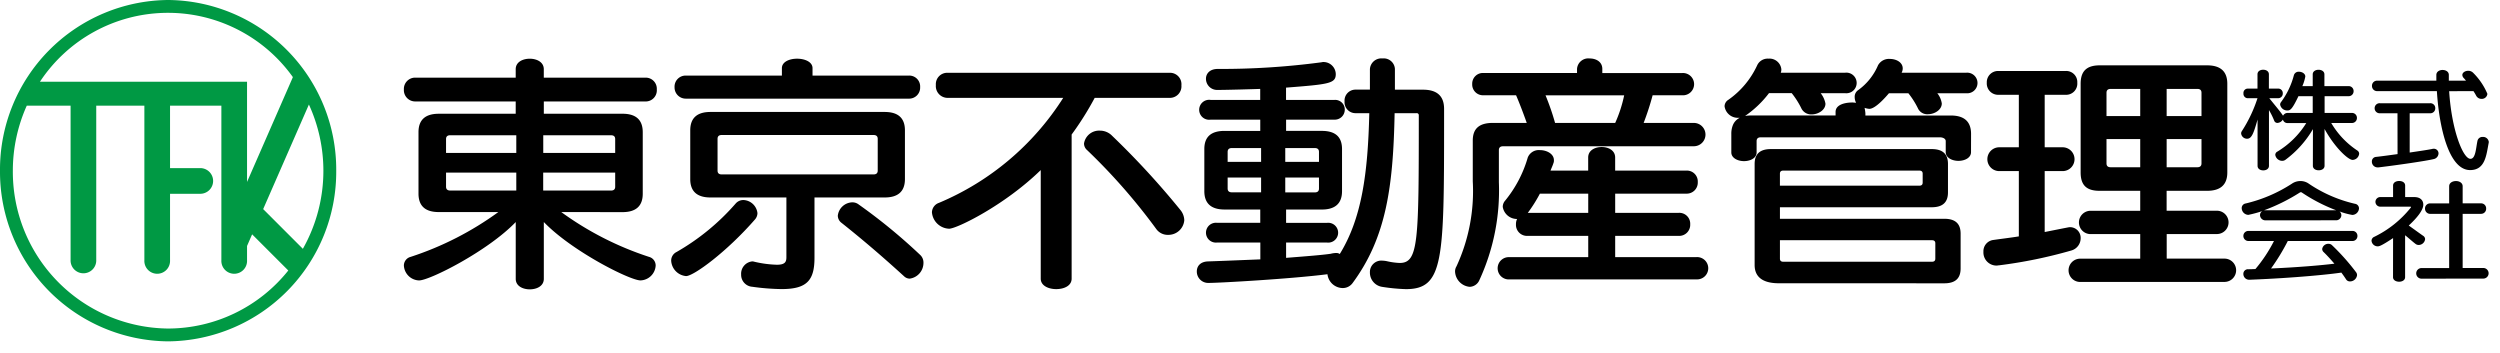 <svg id="ロゴ_実データ" xmlns="http://www.w3.org/2000/svg" viewBox="0 0 191 27" width="191" height="27" preserveAspectRatio="xMinYMid"><defs><style>.cls-1{fill:none;}.cls-2{fill:#094;}</style></defs><path d="M42.879,16.2a24.012,24.012,0,0,0,6.7,3.423.683.683,0,0,1,.514.665,1.2,1.2,0,0,1-1.159,1.135c-.815,0-5.26-2.249-7.386-4.46v4.343c0,.547-.536.8-1.073.8s-1.073-.254-1.073-.8V16.965c-2.125,2.211-6.57,4.46-7.386,4.46a1.2,1.2,0,0,1-1.159-1.135.683.683,0,0,1,.516-.665,24.026,24.026,0,0,0,6.7-3.423H33.519q-1.545,0-1.546-1.408V10.1q0-1.408,1.546-1.409H39.4V7.751H31.738a.865.865,0,0,1-.881-.919.86.86,0,0,1,.881-.9H39.4V5.286c0-.547.537-.8,1.073-.8s1.073.255,1.073.8v.647H49.3a.847.847,0,0,1,.88.9.852.852,0,0,1-.88.919H41.548V8.69H47.56q1.545,0,1.546,1.409v4.7q0,1.407-1.546,1.408Zm-3.434-5.868H34.4q-.322,0-.322.293v1.057h5.367Zm0,2.855H34.078v1.077q0,.293.322.293h5.045ZM47,10.627c0-.2-.106-.293-.321-.293H41.505v1.35H47Zm0,2.562h-5.5v1.37H46.68c.215,0,.321-.1.321-.293Z"/><path d="M52.415,21.093a1.251,1.251,0,0,1-1.137-1.174.733.733,0,0,1,.408-.665,17.5,17.5,0,0,0,4.53-3.717.78.78,0,0,1,.579-.255,1.125,1.125,0,0,1,1.074,1,.751.751,0,0,1-.193.489C55.529,19.234,53,21.093,52.415,21.093Zm0-13.557a.855.855,0,0,1-.879-.88.844.844,0,0,1,.879-.881h7.322V5.208c0-.488.58-.724,1.159-.724s1.181.236,1.181.724v.567h7.342a.832.832,0,0,1,.88.881.842.842,0,0,1-.88.88Zm9.812,7.551V19.7c0,1.74-.6,2.386-2.512,2.386a17.511,17.511,0,0,1-2.232-.176.916.916,0,0,1-.86-.938.947.947,0,0,1,.838-1,.453.453,0,0,1,.151.02,8.45,8.45,0,0,0,1.738.234c.623,0,.731-.214.731-.567V15.087h-5.8q-1.547,0-1.546-1.408V9.962q0-1.41,1.546-1.408h13.31q1.547,0,1.546,1.408v3.717q0,1.407-1.546,1.408Zm4.831-4.48q0-.292-.322-.293H55.142q-.321,0-.321.293v2.426q0,.293.321.293H66.736q.322,0,.322-.293Zm2.018,10.505c-1.611-1.468-3.134-2.778-4.787-4.089a.693.693,0,0,1-.28-.547A1.146,1.146,0,0,1,65.1,15.459a.779.779,0,0,1,.494.156,42.839,42.839,0,0,1,4.7,3.854.793.793,0,0,1,.258.626,1.213,1.213,0,0,1-1.052,1.193A.638.638,0,0,1,69.076,21.112Z"/><path d="M79.512,12.994c-2.769,2.7-6.419,4.48-7,4.48A1.367,1.367,0,0,1,71.2,16.222a.787.787,0,0,1,.537-.724A20.76,20.76,0,0,0,81.23,7.477H72.384A.9.9,0,0,1,71.5,6.5a.869.869,0,0,1,.88-.939h17a.874.874,0,0,1,.88.958.884.884,0,0,1-.88.959H83.634a22.973,22.973,0,0,1-1.761,2.8V21.288c0,.548-.579.8-1.18.8-.579,0-1.181-.254-1.181-.8Zm9.747,4.949a1.078,1.078,0,0,1-.923-.45,45.475,45.475,0,0,0-5.281-6.025.665.665,0,0,1-.236-.508,1.167,1.167,0,0,1,1.223-.979,1.292,1.292,0,0,1,.923.392A62.023,62.023,0,0,1,90.2,16.065a1.287,1.287,0,0,1,.279.763A1.215,1.215,0,0,1,89.259,17.943Z"/><path d="M98.258,18.53V19.7c1.5-.118,2.77-.216,3.414-.313a1.746,1.746,0,0,1,.408-.059.466.466,0,0,1,.279.078c1.675-2.719,2.147-6.123,2.255-10.759h-1.053a.838.838,0,0,1-.837-.9.837.837,0,0,1,.837-.9h1.1V5.286a.876.876,0,0,1,.966-.821.855.855,0,0,1,.944.8V6.852h2.147q1.611,0,1.61,1.466v.94c0,10.661-.043,12.832-2.919,12.832a14.083,14.083,0,0,1-1.825-.176,1.1,1.1,0,0,1-.923-1.1.873.873,0,0,1,.966-.9,2.048,2.048,0,0,1,.322.039,5.263,5.263,0,0,0,.987.137c1.439,0,1.46-1.623,1.46-11.287a.152.152,0,0,0-.172-.157h-1.675c-.107,5.556-.622,9.488-3.219,12.99a.925.925,0,0,1-.731.371,1.186,1.186,0,0,1-1.181-1.056c-2.748.352-8.222.665-9.1.665a.869.869,0,0,1-.881-.881c0-.39.258-.743.859-.763,1.16-.039,2.577-.1,3.994-.156V18.53H92.977a.758.758,0,1,1,0-1.507h3.307V16.007H93.557q-1.547,0-1.546-1.409V11.39c0-.939.515-1.389,1.546-1.389h2.727v-.86H92.5a.763.763,0,1,1,0-1.507h3.78V6.793c-.559.019-2.492.078-3.264.078a.852.852,0,0,1-.88-.86c0-.372.278-.744.9-.744a58.025,58.025,0,0,0,7.922-.508.574.574,0,0,1,.172-.02.94.94,0,0,1,.923.919c0,.724-.515.782-3.8,1.037v.939h3.694a.734.734,0,0,1,.794.743.763.763,0,0,1-.794.764H98.258V10h2.727c1.03,0,1.546.45,1.546,1.389V14.6q0,1.409-1.546,1.409H98.258v1.016h3.135a.758.758,0,1,1,0,1.507Zm-1.91-7.219H94.115q-.322,0-.323.294v.763h2.556Zm0,2.25H93.792V14.4q0,.294.323.294h2.233Zm4.422-1.956q0-.294-.321-.294H98.194v1.057h2.576Zm0,1.956H98.194V14.7h2.255q.321,0,.321-.294Z"/><path d="M114.836,11.175c-.214,0-.322.1-.322.293v2.445a16.334,16.334,0,0,1-1.5,7.512.835.835,0,0,1-.73.489,1.23,1.23,0,0,1-1.117-1.154.733.733,0,0,1,.108-.41,13.684,13.684,0,0,0,1.245-6.5v-3.11c0-.938.516-1.35,1.546-1.35h2.576c-.236-.684-.622-1.682-.815-2.112h-2.491a.822.822,0,0,1-.859-.861.817.817,0,0,1,.859-.841h7.149V5.267a.863.863,0,0,1,.967-.8c.493,0,.965.255.965.8V5.58h6.12a.851.851,0,1,1,0,1.7h-2.277a20.894,20.894,0,0,1-.686,2.112h3.864a.891.891,0,0,1,0,1.781Zm.494,10.172a.852.852,0,1,1,0-1.7h6.011V18.021H116.7a.842.842,0,0,1-.88-.88.883.883,0,0,1,.086-.411,1.1,1.1,0,0,1-1.095-.92.708.708,0,0,1,.171-.468,9.246,9.246,0,0,0,1.739-3.307.907.907,0,0,1,.923-.567c.537,0,1.074.294,1.074.763a.528.528,0,0,1-.043.254c-.064.2-.15.372-.215.548h2.877v-1c0-.548.515-.8,1.031-.8s1.03.254,1.03.8v1h5.431a.833.833,0,0,1,.881.88.843.843,0,0,1-.881.881H123.4v1.467h4.852a.832.832,0,0,1,.88.88.842.842,0,0,1-.88.88H123.4v1.623h6.2a.852.852,0,1,1,0,1.7Zm6.011-6.553h-3.693a11.093,11.093,0,0,1-.923,1.467h4.616Zm-3.263-7.512a18.906,18.906,0,0,1,.73,2.112H123.4a10.129,10.129,0,0,0,.687-2.112Z"/><path d="M150.586,11.625c0,.43-.472.665-.966.665-.472,0-.966-.235-.966-.665v-.842c0-.2-.237-.293-.451-.293H134.527q-.322,0-.322.293v.861c0,.43-.472.666-.966.666-.472,0-.966-.236-.966-.666V10.235a1.746,1.746,0,0,1,.129-.7A1.081,1.081,0,0,1,132.916,9h-.107a1.02,1.02,0,0,1-1.052-.88.594.594,0,0,1,.28-.489,6.562,6.562,0,0,0,2.211-2.641.883.883,0,0,1,.859-.509.91.91,0,0,1,.987.8.651.651,0,0,1-.043.274h4.917a.788.788,0,1,1,0,1.565H139.1a1.8,1.8,0,0,1,.365.8c0,.489-.558.821-1.052.821a.831.831,0,0,1-.773-.431,6.309,6.309,0,0,0-.752-1.193H135.15a7.872,7.872,0,0,1-1.825,1.741,3.643,3.643,0,0,1,.494-.039h6.419V8.554c0-.568.73-.724,1.288-.724.086,0,.193.02.279.02a.938.938,0,0,1-.107-.431.612.612,0,0,1,.258-.528,4.5,4.5,0,0,0,1.524-1.9.948.948,0,0,1,.9-.489c.516,0,.988.274.988.723a.693.693,0,0,1-.086.333H150.2a.788.788,0,1,1,0,1.565h-2.191a1.611,1.611,0,0,1,.344.783c0,.488-.558.821-1.052.821a.784.784,0,0,1-.752-.411,6.207,6.207,0,0,0-.751-1.193h-1.481c-.172.2-1.009,1.193-1.5,1.193a1.378,1.378,0,0,1-.365-.078,2.783,2.783,0,0,1,.064.411v.176h6.527q1.547,0,1.546,1.408ZM135.9,21.641c-1.31,0-1.846-.548-1.846-1.39V12.524c0-.762.407-1.134,1.245-1.134h12.281c.836,0,1.245.372,1.245,1.134V14.7c0,.763-.409,1.134-1.245,1.134H135.987v.881h12.559c.837,0,1.245.371,1.245,1.135v2.66c0,.762-.408,1.135-1.245,1.135Zm10.992-8.373c0-.157-.086-.235-.258-.235h-10.39c-.172,0-.258.078-.258.235v.919h10.648c.172,0,.258-.078.258-.235Zm.967,5.321c0-.156-.086-.236-.258-.236H135.987v1.41q0,.234.258.234H147.6q.258,0,.258-.234Z"/><path d="M154.239,13.072h-1.525a.91.91,0,0,1,0-1.819h1.525V7.243h-1.568a.866.866,0,0,1-.88-.92.859.859,0,0,1,.88-.9h5.154a.847.847,0,0,1,.88.9.854.854,0,0,1-.88.92h-1.611v4.01h1.4a.91.91,0,0,1,0,1.819h-1.4v4.655c1.867-.371,1.867-.371,1.91-.371a.814.814,0,0,1,.838.841.975.975,0,0,1-.709.94,36.027,36.027,0,0,1-5.517,1.133c-.065,0-.129.02-.194.02a1,1,0,0,1-1.008-1.056.865.865,0,0,1,.752-.9c.708-.1,1.352-.176,1.953-.274Zm4.659,8.47a.89.89,0,0,1,0-1.779h4.615V17.885h-3.821a.891.891,0,0,1,0-1.781h3.821V14.578H160.4c-1.03,0-1.439-.469-1.439-1.408V6.4c0-.938.43-1.408,1.46-1.408h8.2q1.547,0,1.546,1.408V13.17q0,1.409-1.546,1.408h-3.091V16.1H169.4a.891.891,0,0,1,0,1.781h-3.864v1.878h4.444a.89.89,0,0,1,0,1.779Zm4.615-14.749h-2.254q-.322,0-.322.293v1.78h2.576Zm0,3.834h-2.576v1.858c0,.2.107.293.322.293h2.254Zm4.681-3.541c0-.2-.108-.293-.322-.293h-2.34V8.866h2.662Zm0,3.541h-2.662v2.151h2.34c.214,0,.322-.1.322-.293Z"/><path d="M176.709,9.865a7.849,7.849,0,0,1-2.093,2.337.417.417,0,0,1-.258.086.538.538,0,0,1-.526-.452.28.28,0,0,1,.149-.248A6.61,6.61,0,0,0,176.2,9.4h-1.4a.355.355,0,0,1-.387-.264.536.536,0,0,1-.418.256.26.26,0,0,1-.246-.171,5.442,5.442,0,0,0-.4-.81v4.256c0,.239-.217.35-.436.35s-.435-.111-.435-.35V9.132c-.3,1.049-.447,1.467-.8,1.467a.452.452,0,0,1-.455-.4.29.29,0,0,1,.049-.171,10.638,10.638,0,0,0,1.2-2.524h-.764a.336.336,0,0,1-.308-.367.331.331,0,0,1,.308-.367h.764V5.678c0-.24.217-.351.435-.351s.436.111.436.351V6.769h.695a.348.348,0,0,1,.367.367.353.353,0,0,1-.367.367h-.664c.426.537.842,1.015,1.051,1.339a.386.386,0,0,1,.367-.213h1.9V7.349h-1.091c-.477,1.006-.625,1.091-.842,1.091a.548.548,0,0,1-.557-.451.311.311,0,0,1,.061-.179,5.945,5.945,0,0,0,.99-2.065.374.374,0,0,1,.389-.264c.236,0,.484.145.484.367a3.306,3.306,0,0,1-.227.733h.793v-.9c0-.24.229-.351.446-.351s.447.111.447.351v.9h1.824a.373.373,0,0,1,.406.384.377.377,0,0,1-.406.384H177.6v1.28h2.062a.373.373,0,0,1,.407.384.378.378,0,0,1-.407.383h-1.556A6.415,6.415,0,0,0,180.1,11.5a.29.29,0,0,1,.139.247.523.523,0,0,1-.5.47c-.338,0-1.36-.939-2.143-2.364v2.807c0,.239-.219.35-.447.35s-.446-.111-.446-.35Z"/><path d="M183.168,8.654h-1.337a.384.384,0,0,1-.409-.384.379.379,0,0,1,.409-.383h3.818a.373.373,0,0,1,.406.383.378.378,0,0,1-.406.384H184.1v3c.734-.11,1.369-.2,1.707-.272a.527.527,0,0,1,.119-.018.356.356,0,0,1,.377.359.459.459,0,0,1-.387.435c-.515.128-2.58.435-4.2.631h-.07a.435.435,0,0,1-.435-.443.343.343,0,0,1,.326-.359c.525-.059,1.072-.137,1.636-.213Zm3.948-1.689c.179,2.934,1.05,5.169,1.627,5.169.4,0,.416-.827.535-1.373a.387.387,0,0,1,.4-.3.437.437,0,0,1,.467.391c0,.026-.01.043-.01.069-.179.921-.258,2.073-1.418,2.073-1.636,0-2.371-3.3-2.539-6.031h-4.552a.392.392,0,0,1-.407-.4.387.387,0,0,1,.407-.4h4.511V5.728c0-.255.239-.383.477-.383s.476.128.476.375v.443H188.4c-.049-.067-.109-.136-.168-.2a.342.342,0,0,1-.109-.239c0-.179.218-.316.447-.316a.521.521,0,0,1,.387.162,4.979,4.979,0,0,1,1.08,1.6.428.428,0,0,1-.455.384.454.454,0,0,1-.4-.239c-.058-.111-.129-.23-.207-.35Z"/><path d="M173.1,16.834a.412.412,0,0,1-.435-.393.36.36,0,0,1,.177-.315,8.961,8.961,0,0,1-1.07.29.526.526,0,0,1-.506-.512.355.355,0,0,1,.3-.358,11.2,11.2,0,0,0,3.531-1.51,1.15,1.15,0,0,1,.655-.205,1.092,1.092,0,0,1,.644.205,10.458,10.458,0,0,0,3.531,1.535.353.353,0,0,1,.3.35.527.527,0,0,1-.515.5,5.83,5.83,0,0,1-.971-.265.374.374,0,0,1,.139.29.4.4,0,0,1-.428.384Zm1.688,1.578a16.136,16.136,0,0,1-1.28,2.1c2.182-.094,3.957-.256,4.84-.367-.289-.333-.566-.639-.824-.887a.331.331,0,0,1-.109-.238.471.471,0,0,1,.486-.393.375.375,0,0,1,.258.1A16.989,16.989,0,0,1,180,20.792a.36.36,0,0,1,.079.229.542.542,0,0,1-.536.479.344.344,0,0,1-.306-.162q-.165-.256-.358-.512c-.754.119-3.48.409-7,.546h-.029a.44.44,0,0,1-.457-.444.349.349,0,0,1,.377-.358c.187,0,.367-.009.545-.017a11.09,11.09,0,0,0,1.418-2.141H171.8a.384.384,0,0,1-.406-.384.379.379,0,0,1,.406-.384H179.7a.374.374,0,0,1,.408.384.378.378,0,0,1-.408.384Zm3.7-2.346a12.823,12.823,0,0,1-2.639-1.365.121.121,0,0,0-.058-.016.169.169,0,0,0-.071.016,14.223,14.223,0,0,1-2.748,1.365Z"/><path d="M182.831,18.19c-.862.572-1.051.631-1.17.631a.473.473,0,0,1-.477-.427.335.335,0,0,1,.209-.3,8.1,8.1,0,0,0,2.787-2.227c.01-.018.02-.025.02-.043a.04.04,0,0,0-.039-.034h-2.272a.376.376,0,0,1-.406-.366.371.371,0,0,1,.406-.367h.942v-.878c0-.24.228-.351.466-.351s.457.111.457.351v.878h.7c.477,0,.686.264.686.58,0,.358-.357.895-1.111,1.594.248.171.793.573,1.1.785a.306.306,0,0,1,.149.256.5.5,0,0,1-.487.444.4.4,0,0,1-.248-.085c-.238-.18-.586-.5-.793-.657v3.2c0,.238-.228.349-.457.349s-.466-.111-.466-.349Zm2.173,3.1a.405.405,0,1,1,0-.81h2.112V16.339h-1.438a.392.392,0,0,1-.406-.4.387.387,0,0,1,.406-.4h1.438V14.232c0-.264.257-.4.525-.4.248,0,.506.137.506.4v1.305h1.389a.382.382,0,0,1,.406.4.386.386,0,0,1-.406.4h-1.389v4.137h1.578a.405.405,0,1,1,0,.81Z"/><path class="cls-1" d="M19.262,17.9l-.388.889v1.062h0c0,.009,0,.016,0,.025a.982.982,0,1,1-1.961,0c0-.009,0-.016,0-.025h0V8.072H12.991v4.772H15.27a.981.981,0,1,1,0,1.961H12.991v5.049h0a.221.221,0,0,1,0,.025.982.982,0,1,1-1.961,0c0-.009.005-.016.005-.025H11.03V8.072H7.353V19.854h0a.981.981,0,1,1-1.96,0h0V8.072H2.046A12.143,12.143,0,0,0,.981,13.04,11.975,11.975,0,0,0,12.844,25.1a11.771,11.771,0,0,0,9.181-4.433Z"/><path class="cls-1" d="M23.139,19.008A12.123,12.123,0,0,0,23.6,7.986l-3.495,7.988Z"/><path class="cls-1" d="M3.053,6.242H18.874V13.9L22.338,5.98l.036-.091a11.723,11.723,0,0,0-19.321.353Z"/><path class="cls-2" d="M12.844,0A12.958,12.958,0,0,0,0,13.04,12.958,12.958,0,0,0,12.844,26.08,12.958,12.958,0,0,0,25.688,13.04,12.958,12.958,0,0,0,12.844,0Zm0,25.1A11.975,11.975,0,0,1,.981,13.04,12.143,12.143,0,0,1,2.046,8.072H5.393V19.854h0a.981.981,0,1,0,1.96,0h0V8.072H11.03V19.854h.005c0,.009-.005.016-.005.025a.982.982,0,1,0,1.961,0,.221.221,0,0,0,0-.025h0V14.805H15.27a.981.981,0,1,0,0-1.961H12.991V8.072h3.922V19.854h0c0,.009,0,.016,0,.025a.982.982,0,1,0,1.961,0c0-.009,0-.016,0-.025h0V18.792l.388-.889,2.763,2.763A11.771,11.771,0,0,1,12.844,25.1Zm9.53-19.21-.036.091L18.874,13.9V6.242H3.053a11.723,11.723,0,0,1,19.321-.353Zm2.333,7.151a12.118,12.118,0,0,1-1.568,5.968l-3.033-3.034L23.6,7.986A12.135,12.135,0,0,1,24.707,13.04Z"/></svg>